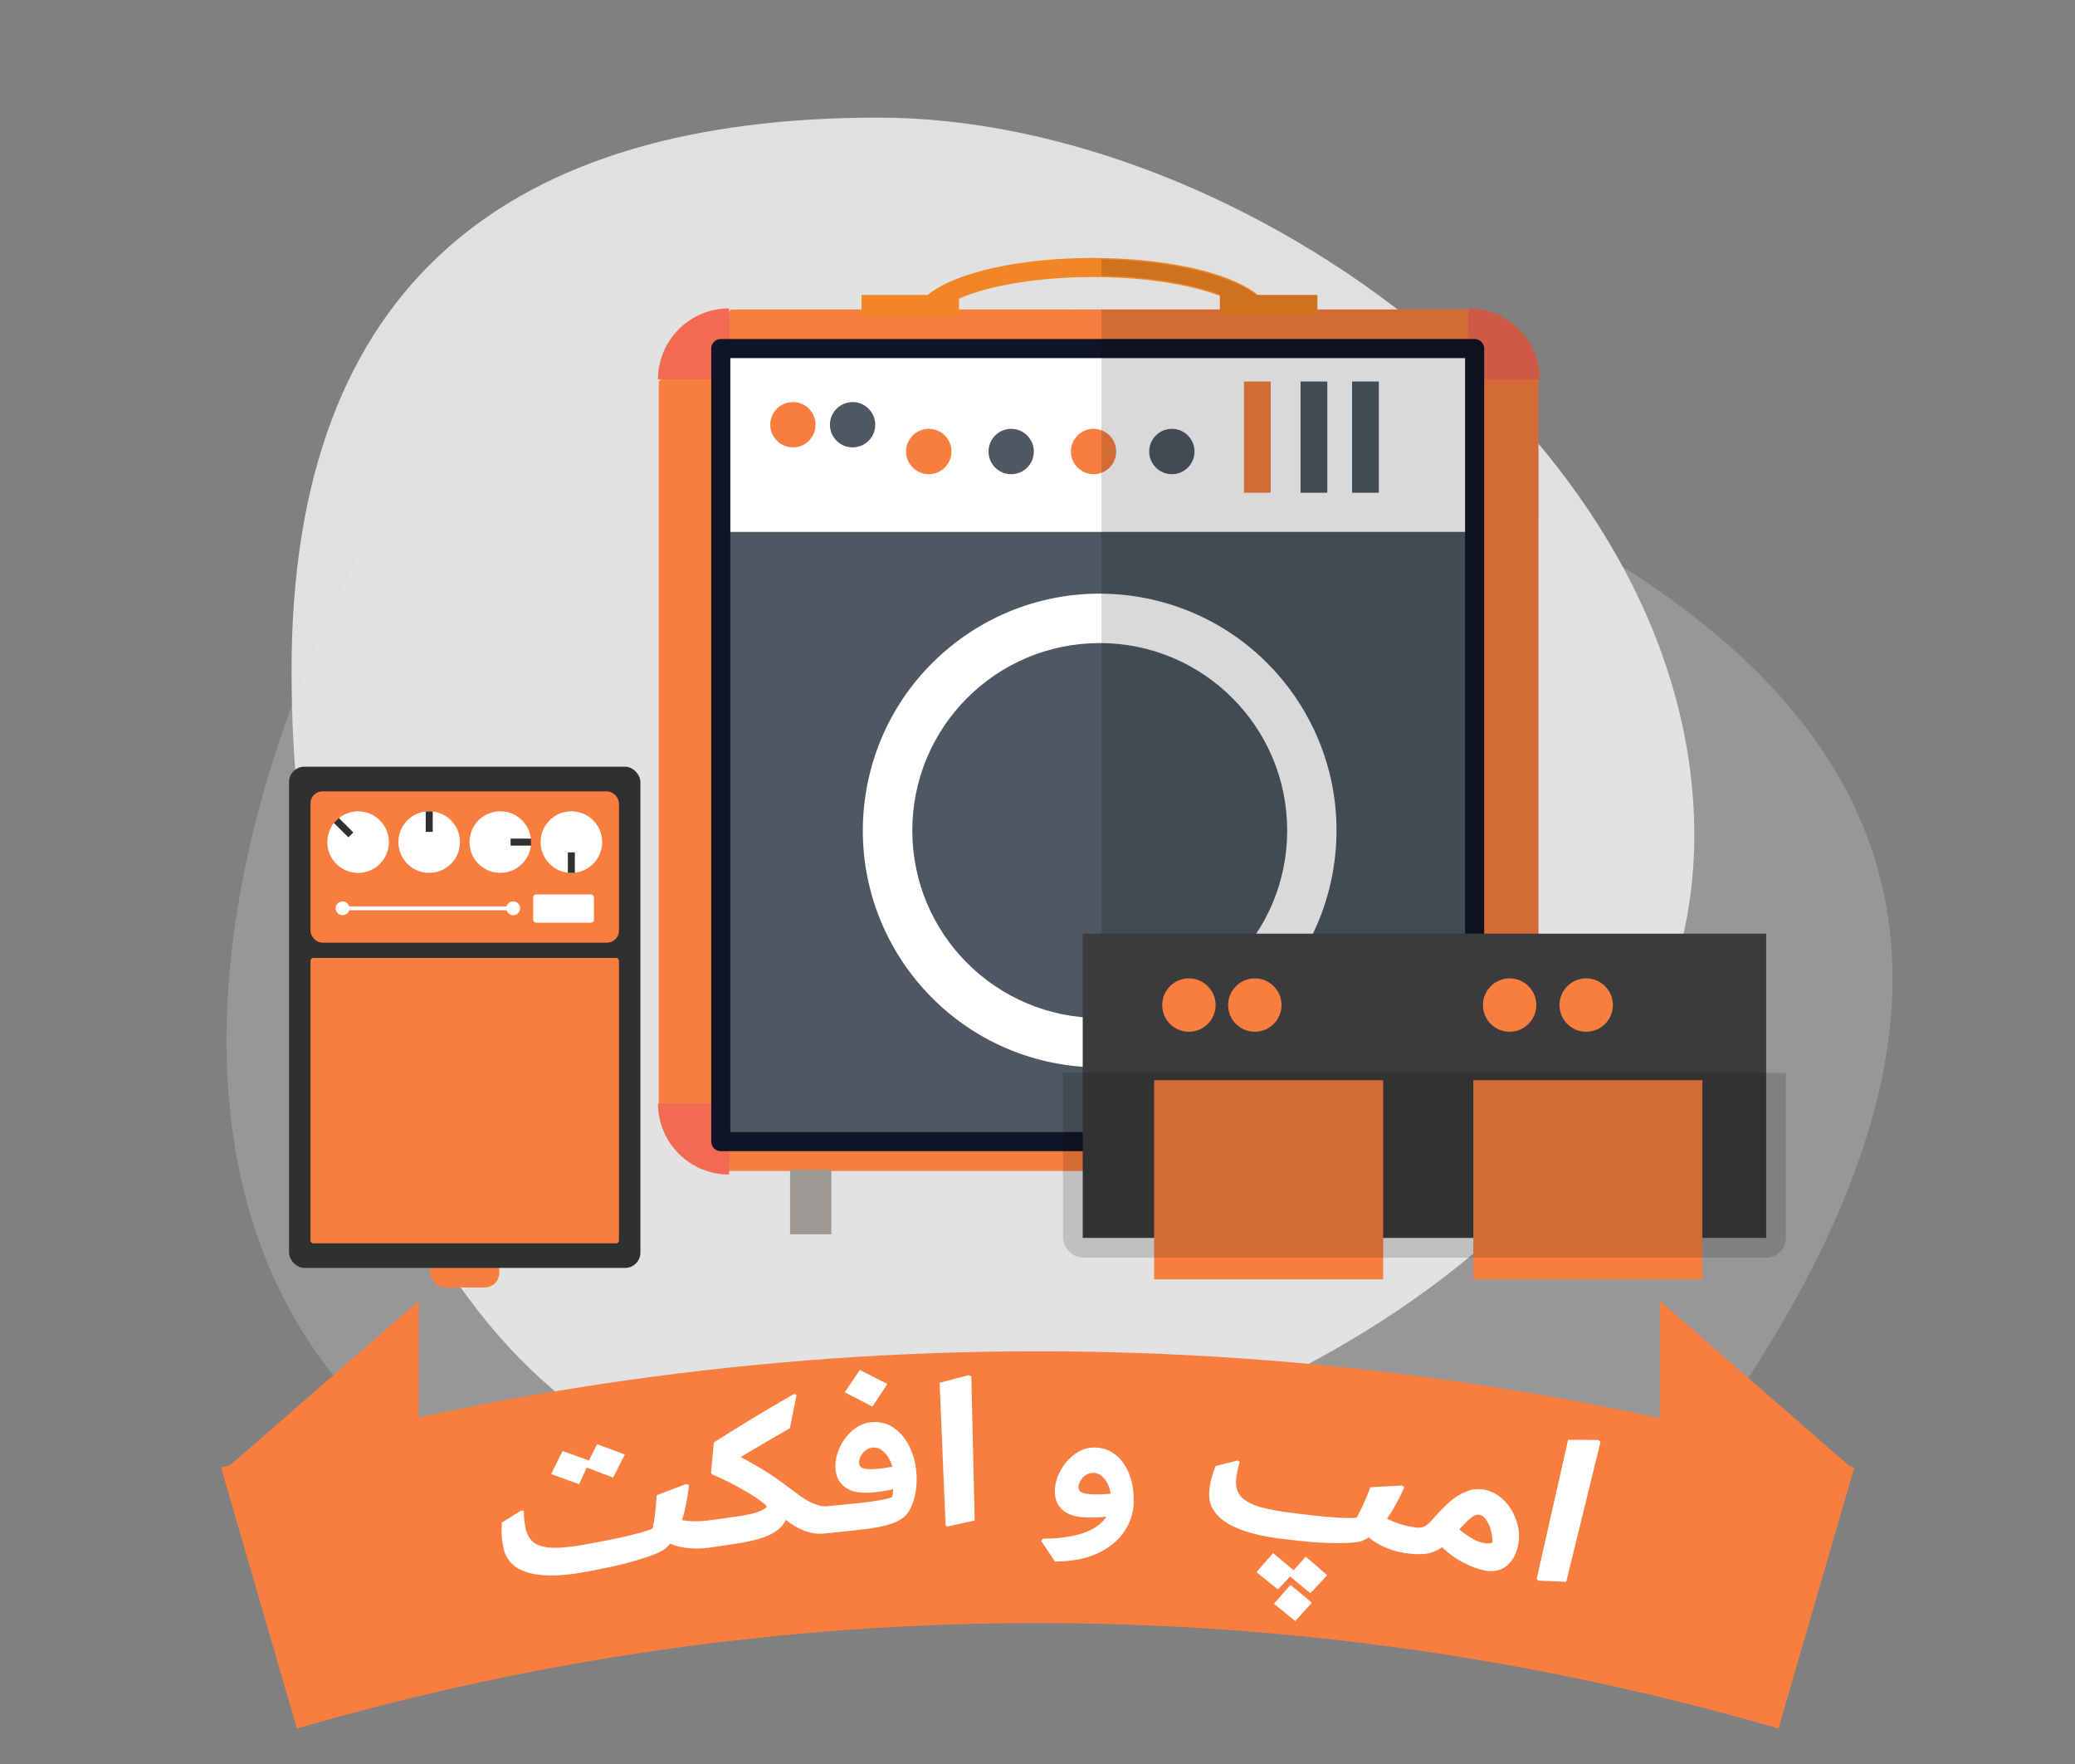 <svg xmlns="http://www.w3.org/2000/svg" xmlns:xlink="http://www.w3.org/1999/xlink" viewBox="0 0 300 255"><rect x="0" y="0" width="300" height="255" fill="#808080" stroke="none"/><defs><style>      .cls-1, .cls-2 {        mix-blend-mode: multiply;      }      .cls-1, .cls-3 {        fill: #4e5762;      }      .cls-4 {        fill: #fff;      }      .cls-5 {        stroke: #f28626;        stroke-miterlimit: 10;      }      .cls-5, .cls-6 {        stroke-width: 2.76px;      }      .cls-5, .cls-6, .cls-7 {        fill: none;      }      .cls-8 {        isolation: isolate;      }      .cls-9 {        fill: #3b3a3c;      }      .cls-10 {        fill: #f26a51;      }      .cls-11 {        fill: #303030;      }      .cls-12 {        fill: #eaeaea;      }      .cls-12, .cls-13 {        opacity: .9;      }      .cls-2 {        opacity: .15;      }      .cls-14 {        clip-path: url(#clippath-1);      }      .cls-15 {        fill: #f28626;      }      .cls-13 {        fill: #999;      }      .cls-6 {        stroke: #0f1426;        stroke-linecap: round;        stroke-linejoin: round;      }      .cls-16 {        fill: #9d9996;      }      .cls-17 {        clip-path: url(#clippath);      }      .cls-18 {        fill: #f87e40;      }    </style><clipPath id="clippath"><path class="cls-7" d="m222.43,54.85h.2c0-5.67-4.6-10.27-10.27-10.27v.16h-21.89v-2.1h-8.89c-4.37-3.38-14.19-5.16-23.57-5.16s-19.2,1.79-23.57,5.16h-9.88v2.1h-18.86l-.29.29v-.45c-5.69,0-10.29,4.6-10.29,10.27h.43l-.31.3v104.36h-.12c0,5.67,4.6,10.27,10.27,10.27l.02-.53h8.82v9.16h5.96v-9.16h76.23v9.16h5.96v-9.16h9.96l.02.53c5.67,0,10.27-4.6,10.27-10.27h-.2V54.85Zm-45.9-12.21h-.16v2.1h-37.72v-1.76c3.99-1.72,10.67-3.12,19.36-3.12,8.1,0,14.46,1.22,18.52,2.78Z"></path></clipPath><clipPath id="clippath-1"><rect class="cls-7" x="153.69" y="132.12" width="104.51" height="49.68" rx="2.85" ry="2.85"></rect></clipPath></defs><g class="cls-8"><g id="Layer_1" data-name="Layer 1"><g><path class="cls-13" d="m227.1,77.47C173.71,47.62,95.79,10.85,61.89,62.99c-33.9,52.14-46.16,123.43,7.23,153.27,11.78,6.59,25.65,11.99,40.47,15.85.17-.04.33-.09.51-.12,3.33-2.39,7.78-2.89,11.84-3.22,5.28-.42,10.52-1.01,15.8-1.5,13.18-1.24,26.57-2.71,39.82-2.65,9.9.04,19.82-.44,29.72-.29,5.14.08,10.41.34,15.47,1.33,12.15-6.22,22.44-14.82,29.8-26.13,33.9-52.14,27.94-92.23-25.45-122.07Z"></path><path class="cls-12" d="m42.15,96.96c0,56.51,24.75,118.63,77.58,118.63s125.23-38.29,125.23-94.8S179.83,17,127,17,42.15,40.45,42.15,96.96Z"></path><g><g><g><path class="cls-5" d="m133.29,46.61c0-4.39,11.06-7.94,24.71-7.94s24.71,3.56,24.71,7.94"></path><polygon class="cls-18" points="95.25 160.16 95.25 55.16 105.7 44.74 212.35 44.74 222.43 54.35 222.43 159.96 212.35 169.27 104.91 169.27 95.25 160.16"></polygon><path class="cls-10" d="m105.4,44.58c-5.67,0-10.27,4.6-10.27,10.27h10.57l-.3-10.27Z"></path><path class="cls-10" d="m212.35,44.58c5.67,0,10.27,4.6,10.27,10.27h-10.57l.3-10.27Z"></path><path class="cls-10" d="m212.35,169.79c5.67,0,10.27-4.6,10.27-10.27h-10.57l.3,10.27Z"></path><path class="cls-10" d="m105.4,169.79c-5.67,0-10.27-4.6-10.27-10.27h10.57l-.3,10.27Z"></path><rect class="cls-16" x="114.23" y="169.1" width="5.96" height="9.33"></rect><rect class="cls-16" x="196.42" y="169.1" width="5.96" height="9.33"></rect><rect class="cls-15" x="124.56" y="42.64" width="14.09" height="2.98"></rect><rect class="cls-15" x="176.37" y="42.64" width="14.09" height="2.98"></rect><rect class="cls-3" x="104.21" y="50.39" width="108.99" height="114.64"></rect><path class="cls-1" d="m212.45,77.96v-1.26h-107.79v1.26h4.62v1.86h-4.62v1.26h4.62v1.86h-4.62v1.26h4.62v1.86h-4.62v1.26h4.62v1.86h-4.62v1.26h4.62v1.86h-4.62v1.26h4.62v1.86h-4.62v1.26h4.62v1.86h-4.62v1.26h4.62v1.86h-4.62v1.26h4.62v1.86h-4.62v1.26h4.62v1.86h-4.62v1.26h4.62v1.86h-4.62v1.26h4.62v1.86h-4.62v1.26h4.62v1.86h-4.62v1.26h4.62v1.86h-4.62v1.26h4.62v1.86h-4.62v1.26h4.62v1.86h-4.62v1.26h4.62v1.86h-4.62v1.26h4.62v1.86h-4.62v1.26h4.62v1.86h-4.62v1.26h4.62v1.86h-4.62v1.26h4.62v1.86h-4.62v1.26h4.62v1.86h-4.62v1.26h4.62v1.86h-4.62v1.26h4.62v1.86h-4.62v1.26h4.62v1.86h-4.62v1.26h4.62v1.86h-4.62v1.26h4.62v1.86h-4.62v1.26h4.62v1.86h-4.62v1.26h107.79v-1.26h-4.91v-1.86h4.91v-1.26h-4.91v-1.86h4.91v-1.26h-4.91v-1.86h4.91v-1.26h-4.91v-1.86h4.91v-1.26h-4.91v-1.86h4.91v-1.26h-4.91v-1.86h4.91v-1.26h-4.91v-1.86h4.91v-1.26h-4.91v-1.86h4.91v-1.26h-4.91v-1.86h4.91v-1.26h-4.91v-1.86h4.91v-1.26h-4.91v-1.86h4.91v-1.26h-4.91v-1.86h4.91v-1.26h-4.91v-1.86h4.91v-1.26h-4.91v-1.86h4.91v-1.26h-4.91v-1.86h4.91v-1.26h-4.91v-1.86h4.91v-1.26h-4.91v-1.86h4.91v-1.26h-4.91v-1.86h4.91v-1.26h-4.91v-1.86h4.91v-1.26h-4.91v-1.86h4.91v-1.26h-4.91v-1.86h4.91v-1.26h-4.91v-1.86h4.91v-1.26h-4.91v-1.86h4.91v-1.26h-4.91v-1.86h4.91v-1.26h-4.91v-1.86h4.91v-1.26h-4.91v-1.86h4.91v-1.26h-4.91v-1.86h4.91v-1.26h-4.91v-1.86h4.91Zm-54.64,40.51v1.86h-2.28v-1.86h2.28Zm-2.28-1.26v-1.86h2.28v1.86h-2.28Zm2.28,4.37v1.86h-2.28v-1.86h2.28Zm0,3.12v1.86h-2.28v-1.86h2.28Zm1.19,0h2.28v1.86h-2.28v-1.86Zm0-1.26v-1.86h2.28v1.86h-2.28Zm0-3.12v-1.86h2.28v1.86h-2.28Zm0-3.12v-1.86h2.28v1.86h-2.28Zm0-3.12v-1.86h2.28v1.86h-2.28Zm-1.19,0h-2.28v-1.86h2.28v1.86Zm-3.47,0h-2.28v-1.86h2.28v1.86Zm0,1.26v1.86h-2.28v-1.86h2.28Zm0,3.12v1.86h-2.28v-1.86h2.28Zm0,3.12v1.86h-2.28v-1.86h2.28Zm0,3.12v1.86h-2.28v-1.86h2.28Zm0,3.12v1.86h-2.28v-1.86h2.28Zm1.19,0h2.28v1.86h-2.28v-1.86Zm3.47,0h2.28v1.86h-2.28v-1.86Zm3.47,0h2.28v1.86h-2.28v-1.86Zm0-1.26v-1.86h2.28v1.86h-2.28Zm0-3.12v-1.86h2.28v1.86h-2.28Zm0-3.12v-1.86h2.28v1.86h-2.28Zm0-3.12v-1.86h2.28v1.86h-2.28Zm0-3.12v-1.86h2.28v1.86h-2.28Zm0-3.12v-1.86h2.28v1.86h-2.28Zm-1.19,0h-2.28v-1.86h2.28v1.86Zm-3.47,0h-2.28v-1.86h2.28v1.86Zm-3.47,0h-2.28v-1.86h2.28v1.86Zm-3.47,0h-2.28v-1.86h2.28v1.86Zm0,1.26v1.86h-2.28v-1.86h2.28Zm0,3.12v1.86h-2.28v-1.86h2.28Zm0,3.12v1.86h-2.28v-1.86h2.28Zm0,3.12v1.86h-2.28v-1.86h2.28Zm0,3.12v1.86h-2.28v-1.86h2.28Zm0,3.12v1.86h-2.28v-1.86h2.28Zm0,3.12v1.86h-2.28v-1.86h2.28Zm1.19,0h2.28v1.86h-2.28v-1.86Zm3.47,0h2.28v1.86h-2.28v-1.86Zm3.47,0h2.28v1.86h-2.28v-1.86Zm3.47,0h2.28v1.86h-2.28v-1.86Zm3.47,0h2.28v1.86h-2.28v-1.86Zm0-1.26v-1.86h2.28v1.86h-2.28Zm0-3.12v-1.86h2.28v1.86h-2.28Zm0-3.12v-1.86h2.28v1.86h-2.28Zm0-3.12v-1.86h2.28v1.86h-2.28Zm0-3.12v-1.86h2.28v1.86h-2.28Zm0-3.12v-1.86h2.28v1.86h-2.28Zm0-3.12v-1.86h2.28v1.86h-2.28Zm0-3.12v-1.86h2.28v1.86h-2.28Zm-1.19,0h-2.28v-1.86h2.28v1.86Zm-3.47,0h-2.28v-1.86h2.28v1.86Zm-3.47,0h-2.28v-1.86h2.28v1.86Zm-3.47,0h-2.28v-1.86h2.28v1.86Zm-3.47,0h-2.28v-1.86h2.28v1.86Zm-3.47,0h-2.27v-1.86h2.27v1.86Zm0,1.26v1.86h-2.27v-1.86h2.27Zm0,3.12v1.86h-2.27v-1.86h2.27Zm0,3.12v1.86h-2.27v-1.86h2.27Zm0,3.12v1.86h-2.27v-1.86h2.27Zm0,3.12v1.86h-2.27v-1.86h2.27Zm0,3.12v1.86h-2.27v-1.86h2.27Zm0,3.12v1.86h-2.27v-1.86h2.27Zm0,3.12v1.86h-2.27v-1.86h2.27Zm0,3.12v1.86h-2.27v-1.86h2.27Zm1.19,0h2.28v1.86h-2.28v-1.86Zm3.47,0h2.28v1.86h-2.28v-1.86Zm3.47,0h2.28v1.86h-2.28v-1.86Zm3.47,0h2.28v1.86h-2.28v-1.86Zm3.47,0h2.28v1.86h-2.28v-1.86Zm3.47,0h2.28v1.86h-2.28v-1.86Zm3.47,0h2.28v1.86h-2.28v-1.86Zm0-1.26v-1.86h2.28v1.86h-2.28Zm0-3.12v-1.86h2.28v1.86h-2.28Zm0-3.12v-1.86h2.28v1.86h-2.28Zm0-3.12v-1.86h2.28v1.86h-2.28Zm0-3.12v-1.86h2.28v1.86h-2.28Zm0-3.12v-1.86h2.28v1.86h-2.28Zm0-3.12v-1.86h2.28v1.86h-2.28Zm0-3.12v-1.86h2.28v1.86h-2.28Zm0-3.12v-1.86h2.28v1.86h-2.28Zm0-3.12v-1.86h2.28v1.86h-2.28Zm-1.19,0h-2.28v-1.86h2.28v1.86Zm-3.47,0h-2.28v-1.86h2.28v1.86Zm-3.47,0h-2.28v-1.86h2.28v1.86Zm-3.47,0h-2.28v-1.86h2.28v1.86Zm-3.47,0h-2.28v-1.86h2.28v1.86Zm-3.47,0h-2.28v-1.86h2.28v1.86Zm-3.47,0h-2.27v-1.86h2.27v1.86Zm-3.47,0h-2.28v-1.86h2.28v1.86Zm0,1.26v1.86h-2.28v-1.86h2.28Zm0,3.12v1.86h-2.28v-1.86h2.28Zm0,3.12v1.86h-2.28v-1.86h2.28Zm0,3.12v1.86h-2.28v-1.86h2.28Zm0,3.12v1.86h-2.28v-1.86h2.28Zm0,3.12v1.86h-2.28v-1.86h2.28Zm0,3.12v1.86h-2.28v-1.86h2.28Zm0,3.12v1.86h-2.28v-1.86h2.28Zm0,3.12v1.86h-2.28v-1.86h2.28Zm0,3.12v1.86h-2.28v-1.86h2.28Zm0,3.12v1.86h-2.28v-1.86h2.28Zm1.19,0h2.27v1.86h-2.27v-1.86Zm3.46,0h2.28v1.86h-2.28v-1.86Zm3.47,0h2.28v1.86h-2.28v-1.86Zm3.47,0h2.28v1.86h-2.28v-1.86Zm3.47,0h2.28v1.86h-2.28v-1.86Zm3.47,0h2.28v1.86h-2.28v-1.86Zm3.47,0h2.28v1.86h-2.28v-1.86Zm3.47,0h2.28v1.86h-2.28v-1.86Zm3.47,0h2.28v1.86h-2.28v-1.86Zm0-1.26v-1.86h2.28v1.86h-2.28Zm0-3.12v-1.86h2.28v1.86h-2.28Zm0-3.12v-1.86h2.28v1.86h-2.28Zm0-3.12v-1.86h2.28v1.86h-2.28Zm0-3.12v-1.86h2.28v1.86h-2.28Zm0-3.12v-1.86h2.28v1.86h-2.28Zm0-3.12v-1.86h2.28v1.86h-2.28Zm0-3.12v-1.86h2.28v1.86h-2.28Zm0-3.12v-1.86h2.28v1.86h-2.28Zm0-3.12v-1.86h2.28v1.86h-2.28Zm0-3.12v-1.86h2.28v1.86h-2.28Zm0-3.12v-1.86h2.28v1.86h-2.28Zm-1.19,0h-2.28v-1.86h2.28v1.86Zm-3.47,0h-2.28v-1.86h2.28v1.86Zm-3.47,0h-2.28v-1.86h2.28v1.86Zm-3.47,0h-2.28v-1.86h2.28v1.86Zm-3.47,0h-2.28v-1.86h2.28v1.86Zm-3.47,0h-2.28v-1.86h2.28v1.86Zm-3.47,0h-2.28v-1.86h2.28v1.86Zm-3.47,0h-2.27v-1.86h2.27v1.86Zm-3.47,0h-2.28v-1.86h2.28v1.86Zm-3.47,0h-2.28v-1.86h2.28v1.86Zm0,1.26v1.86h-2.28v-1.86h2.28Zm0,3.12v1.86h-2.28v-1.86h2.28Zm0,3.12v1.86h-2.28v-1.86h2.28Zm0,3.12v1.86h-2.28v-1.86h2.28Zm0,3.12v1.86h-2.28v-1.86h2.28Zm0,3.12v1.86h-2.28v-1.86h2.28Zm0,3.12v1.86h-2.28v-1.86h2.28Zm0,3.12v1.86h-2.28v-1.86h2.28Zm0,3.12v1.86h-2.28v-1.86h2.28Zm0,3.12v1.86h-2.28v-1.86h2.28Zm0,3.12v1.86h-2.28v-1.86h2.28Zm0,3.12v1.86h-2.28v-1.86h2.28Zm0,3.12v1.86h-2.28v-1.86h2.28Zm1.19,0h2.28v1.86h-2.28v-1.86Zm3.47,0h2.27v1.86h-2.27v-1.86Zm3.46,0h2.28v1.86h-2.28v-1.86Zm3.47,0h2.28v1.86h-2.28v-1.86Zm3.47,0h2.28v1.86h-2.28v-1.86Zm3.47,0h2.28v1.86h-2.28v-1.86Zm3.47,0h2.28v1.86h-2.28v-1.86Zm3.47,0h2.28v1.86h-2.28v-1.86Zm3.47,0h2.28v1.86h-2.28v-1.86Zm3.47,0h2.28v1.86h-2.28v-1.86Zm3.47,0h2.28v1.86h-2.28v-1.86Zm0-1.26v-1.86h2.28v1.86h-2.28Zm0-3.12v-1.86h2.28v1.86h-2.28Zm0-3.12v-1.86h2.28v1.86h-2.28Zm0-3.12v-1.86h2.28v1.86h-2.28Zm0-3.12v-1.86h2.28v1.86h-2.28Zm0-3.12v-1.86h2.28v1.86h-2.28Zm0-3.12v-1.86h2.28v1.86h-2.28Zm0-3.12v-1.86h2.28v1.86h-2.28Zm0-3.12v-1.86h2.28v1.86h-2.28Zm0-3.12v-1.86h2.28v1.86h-2.28Zm0-3.12v-1.86h2.28v1.86h-2.28Zm0-3.12v-1.86h2.28v1.86h-2.28Zm0-3.12v-1.86h2.28v1.86h-2.28Zm0-3.12v-1.86h2.28v1.86h-2.28Zm-1.19,0h-2.28v-1.86h2.28v1.86Zm-3.47,0h-2.28v-1.86h2.28v1.86Zm-3.47,0h-2.28v-1.86h2.28v1.86Zm-3.47,0h-2.28v-1.86h2.28v1.86Zm-3.47,0h-2.28v-1.86h2.28v1.86Zm-3.47,0h-2.28v-1.86h2.28v1.86Zm-3.47,0h-2.28v-1.86h2.28v1.86Zm-3.47,0h-2.28v-1.86h2.28v1.86Zm-3.47,0h-2.27v-1.86h2.27v1.86Zm-3.47,0h-2.28v-1.86h2.28v1.86Zm-3.47,0h-2.28v-1.86h2.28v1.86Zm-3.47,0h-2.28v-1.86h2.28v1.86Zm0,1.26v1.86h-2.28v-1.86h2.28Zm0,3.12v1.86h-2.28v-1.86h2.28Zm0,3.12v1.86h-2.28v-1.86h2.28Zm0,3.12v1.86h-2.28v-1.86h2.28Zm0,3.12v1.86h-2.28v-1.86h2.28Zm0,3.12v1.86h-2.28v-1.86h2.28Zm0,3.12v1.86h-2.28v-1.86h2.28Zm0,3.12v1.86h-2.28v-1.86h2.28Zm0,3.12v1.86h-2.28v-1.86h2.28Zm0,3.12v1.86h-2.28v-1.86h2.28Zm0,3.12v1.86h-2.28v-1.86h2.28Zm0,3.12v1.86h-2.28v-1.86h2.28Zm0,3.12v1.86h-2.28v-1.86h2.28Zm0,3.12v1.86h-2.28v-1.86h2.28Zm0,3.12v1.86h-2.28v-1.86h2.28Zm1.19,0h2.28v1.86h-2.28v-1.86Zm3.47,0h2.28v1.86h-2.28v-1.86Zm3.47,0h2.27v1.86h-2.27v-1.86Zm3.46,0h2.28v1.86h-2.28v-1.86Zm3.47,0h2.28v1.86h-2.28v-1.86Zm3.47,0h2.28v1.86h-2.28v-1.86Zm3.47,0h2.28v1.86h-2.28v-1.86Zm3.47,0h2.28v1.86h-2.28v-1.86Zm3.47,0h2.28v1.86h-2.28v-1.86Zm3.47,0h2.28v1.86h-2.28v-1.86Zm3.47,0h2.28v1.86h-2.28v-1.86Zm3.47,0h2.28v1.86h-2.28v-1.86Zm3.47,0h2.28v1.86h-2.28v-1.86Zm0-1.26v-1.86h2.28v1.86h-2.28Zm0-3.12v-1.86h2.28v1.86h-2.28Zm0-3.12v-1.86h2.28v1.86h-2.28Zm0-3.12v-1.86h2.28v1.86h-2.28Zm0-3.12v-1.86h2.28v1.86h-2.28Zm0-3.12v-1.86h2.28v1.86h-2.28Zm0-3.12v-1.86h2.28v1.86h-2.28Zm0-3.12v-1.86h2.28v1.86h-2.28Zm0-3.12v-1.86h2.28v1.86h-2.28Zm0-3.12v-1.86h2.28v1.86h-2.28Zm0-3.12v-1.86h2.28v1.86h-2.28Zm0-3.12v-1.86h2.28v1.86h-2.28Zm0-3.12v-1.86h2.28v1.86h-2.28Zm0-3.12v-1.86h2.28v1.86h-2.28Zm0-3.12v-1.86h2.28v1.86h-2.28Zm0-3.12v-1.86h2.28v1.86h-2.28Zm-1.19,0h-2.28v-1.86h2.28v1.86Zm-3.47,0h-2.28v-1.86h2.28v1.86Zm-3.47,0h-2.28v-1.86h2.28v1.86Zm-3.47,0h-2.28v-1.86h2.28v1.86Zm-3.47,0h-2.28v-1.86h2.28v1.86Zm-3.47,0h-2.28v-1.86h2.28v1.86Zm-3.47,0h-2.28v-1.86h2.28v1.86Zm-3.47,0h-2.28v-1.86h2.28v1.86Zm-3.47,0h-2.28v-1.86h2.28v1.86Zm-3.47,0h-2.27v-1.86h2.27v1.86Zm-3.47,0h-2.28v-1.86h2.28v1.86Zm-3.47,0h-2.28v-1.86h2.28v1.86Zm-3.47,0h-2.28v-1.86h2.28v1.86Zm-3.47,0h-2.28v-1.86h2.28v1.86Zm0,1.26v1.86h-2.28v-1.86h2.28Zm0,3.12v1.86h-2.28v-1.86h2.28Zm0,3.12v1.86h-2.28v-1.86h2.28Zm0,3.12v1.86h-2.28v-1.86h2.28Zm0,3.12v1.86h-2.28v-1.86h2.28Zm0,3.12v1.86h-2.28v-1.86h2.28Zm0,3.12v1.86h-2.28v-1.86h2.28Zm0,3.12v1.86h-2.28v-1.86h2.28Zm0,3.12v1.86h-2.28v-1.86h2.28Zm0,3.12v1.86h-2.28v-1.86h2.28Zm0,3.12v1.86h-2.28v-1.86h2.28Zm0,3.12v1.86h-2.28v-1.86h2.28Zm0,3.12v1.86h-2.28v-1.86h2.28Zm0,3.12v1.86h-2.28v-1.86h2.28Zm0,3.12v1.86h-2.28v-1.86h2.28Zm0,3.12v1.86h-2.28v-1.86h2.28Zm0,3.12v1.86h-2.28v-1.86h2.28Zm1.19,0h2.28v1.86h-2.28v-1.86Zm3.47,0h2.28v1.86h-2.28v-1.86Zm3.47,0h2.28v1.86h-2.28v-1.86Zm3.47,0h2.27v1.86h-2.27v-1.86Zm3.46,0h2.28v1.86h-2.28v-1.86Zm3.47,0h2.28v1.86h-2.28v-1.86Zm3.47,0h2.28v1.86h-2.28v-1.86Zm3.47,0h2.28v1.86h-2.28v-1.86Zm3.47,0h2.28v1.86h-2.28v-1.86Zm3.47,0h2.28v1.86h-2.28v-1.86Zm3.47,0h2.28v1.86h-2.28v-1.86Zm3.47,0h2.28v1.86h-2.28v-1.86Zm3.47,0h2.28v1.86h-2.28v-1.86Zm3.47,0h2.28v1.86h-2.28v-1.86Zm3.47,0h2.27v1.86h-2.27v-1.86Zm0-1.26v-1.86h2.27v1.86h-2.27Zm0-3.12v-1.86h2.27v1.86h-2.27Zm0-3.12v-1.86h2.27v1.86h-2.27Zm0-3.12v-1.86h2.27v1.86h-2.27Zm0-3.12v-1.86h2.27v1.86h-2.27Zm0-3.12v-1.86h2.27v1.86h-2.27Zm0-3.12v-1.86h2.27v1.86h-2.27Zm0-3.12v-1.86h2.27v1.86h-2.27Zm0-3.12v-1.86h2.27v1.86h-2.27Zm0-3.12v-1.86h2.27v1.86h-2.27Zm0-3.12v-1.86h2.27v1.86h-2.27Zm0-3.12v-1.86h2.27v1.86h-2.27Zm0-3.12v-1.86h2.27v1.86h-2.27Zm0-3.12v-1.86h2.27v1.86h-2.27Zm0-3.12v-1.86h2.27v1.86h-2.27Zm0-3.12v-1.86h2.27v1.86h-2.27Zm0-3.12v-1.86h2.27v1.86h-2.27Zm0-3.12v-1.86h2.27v1.86h-2.27Zm-1.19,0h-2.28v-1.86h2.28v1.86Zm-3.47,0h-2.28v-1.86h2.28v1.86Zm-3.47,0h-2.28v-1.86h2.28v1.86Zm-3.47,0h-2.28v-1.86h2.28v1.86Zm-3.47,0h-2.28v-1.86h2.28v1.86Zm-3.47,0h-2.28v-1.86h2.28v1.86Zm-3.47,0h-2.28v-1.86h2.28v1.86Zm-3.47,0h-2.28v-1.86h2.28v1.86Zm-3.47,0h-2.28v-1.86h2.28v1.86Zm-3.47,0h-2.28v-1.86h2.28v1.86Zm-3.47,0h-2.27v-1.86h2.27v1.86Zm-3.47,0h-2.28v-1.86h2.28v1.86Zm-3.47,0h-2.28v-1.86h2.28v1.86Zm-3.47,0h-2.28v-1.86h2.28v1.86Zm-3.47,0h-2.28v-1.86h2.28v1.86Zm-3.46,0h-2.28v-1.86h2.28v1.86Zm0,1.26v1.86h-2.28v-1.86h2.28Zm0,3.12v1.86h-2.28v-1.86h2.28Zm0,3.12v1.86h-2.28v-1.86h2.28Zm0,3.12v1.86h-2.28v-1.86h2.28Zm0,3.12v1.86h-2.28v-1.86h2.28Zm0,3.12v1.86h-2.28v-1.86h2.28Zm0,3.12v1.86h-2.28v-1.86h2.28Zm0,3.12v1.86h-2.28v-1.86h2.28Zm0,3.12v1.86h-2.28v-1.86h2.28Zm0,3.12v1.86h-2.28v-1.86h2.28Zm0,3.12v1.86h-2.28v-1.86h2.28Zm0,3.12v1.86h-2.28v-1.86h2.28Zm0,3.12v1.86h-2.28v-1.86h2.28Zm0,3.12v1.86h-2.28v-1.86h2.28Zm0,3.12v1.86h-2.28v-1.86h2.28Zm0,3.12v1.86h-2.28v-1.86h2.28Zm0,3.12v1.86h-2.28v-1.86h2.28Zm0,3.12v1.86h-2.28v-1.86h2.28Zm0,3.12v1.86h-2.28v-1.86h2.28Zm1.19,0h2.28v1.86h-2.28v-1.86Zm3.47,0h2.28v1.86h-2.28v-1.86Zm3.47,0h2.28v1.86h-2.28v-1.86Zm3.47,0h2.28v1.86h-2.28v-1.86Zm3.47,0h2.27v1.86h-2.27v-1.86Zm3.46,0h2.28v1.86h-2.28v-1.86Zm3.47,0h2.28v1.86h-2.28v-1.86Zm3.47,0h2.28v1.86h-2.28v-1.86Zm3.47,0h2.28v1.86h-2.28v-1.86Zm3.47,0h2.28v1.86h-2.28v-1.86Zm3.47,0h2.28v1.86h-2.28v-1.86Zm3.47,0h2.28v1.86h-2.28v-1.86Zm3.47,0h2.28v1.86h-2.28v-1.86Zm3.47,0h2.28v1.86h-2.28v-1.86Zm3.47,0h2.28v1.86h-2.28v-1.86Zm3.47,0h2.27v1.86h-2.27v-1.86Zm3.47,0h2.28v1.86h-2.28v-1.86Zm0-1.26v-1.86h2.28v1.86h-2.28Zm0-3.12v-1.86h2.28v1.86h-2.28Zm0-3.12v-1.86h2.28v1.86h-2.28Zm0-3.12v-1.86h2.28v1.86h-2.28Zm0-3.12v-1.86h2.28v1.86h-2.28Zm0-3.12v-1.86h2.28v1.86h-2.28Zm0-3.12v-1.86h2.28v1.86h-2.28Zm0-3.12v-1.86h2.28v1.86h-2.28Zm0-3.12v-1.86h2.28v1.86h-2.28Zm0-3.12v-1.86h2.28v1.86h-2.28Zm0-3.12v-1.86h2.28v1.86h-2.28Zm0-3.12v-1.86h2.28v1.86h-2.28Zm0-3.12v-1.86h2.28v1.86h-2.28Zm0-3.12v-1.86h2.28v1.86h-2.28Zm0-3.12v-1.86h2.28v1.86h-2.28Zm0-3.12v-1.86h2.28v1.86h-2.28Zm0-3.12v-1.86h2.28v1.86h-2.28Zm0-3.12v-1.86h2.28v1.86h-2.28Zm0-3.12v-1.86h2.28v1.86h-2.28Zm0-3.11v-1.86h2.28v1.86h-2.28Zm-1.19,0h-2.27v-1.86h2.27v1.86Zm-3.46,0h-2.28v-1.86h2.28v1.86Zm-3.47,0h-2.28v-1.86h2.28v1.86Zm-3.47,0h-2.28v-1.86h2.28v1.86Zm-3.47,0h-2.28v-1.86h2.28v1.86Zm-3.47,0h-2.28v-1.86h2.28v1.86Zm-3.47,0h-2.28v-1.86h2.28v1.86Zm-3.47,0h-2.28v-1.86h2.28v1.86Zm-3.47,0h-2.28v-1.86h2.28v1.86Zm-3.47,0h-2.28v-1.86h2.28v1.86Zm-3.47,0h-2.28v-1.86h2.28v1.86Zm-3.47,0h-2.27v-1.86h2.27v1.86Zm-3.47,0h-2.28v-1.86h2.28v1.86Zm-3.47,0h-2.28v-1.86h2.28v1.86Zm-3.47,0h-2.28v-1.86h2.28v1.86Zm-3.47,0h-2.28v-1.86h2.28v1.86Zm-3.46,0h-2.28v-1.86h2.28v1.86Zm-3.47,0h-2.28v-1.86h2.28v1.86Zm0,1.26v1.86h-2.28v-1.86h2.28Zm0,3.12v1.86h-2.28v-1.86h2.28Zm0,3.12v1.86h-2.28v-1.86h2.28Zm0,3.12v1.86h-2.28v-1.86h2.28Zm0,3.12v1.86h-2.28v-1.86h2.28Zm0,3.12v1.86h-2.28v-1.86h2.28Zm0,3.12v1.86h-2.28v-1.86h2.28Zm0,3.12v1.86h-2.28v-1.86h2.28Zm0,3.12v1.86h-2.28v-1.86h2.28Zm0,3.12v1.86h-2.28v-1.86h2.28Zm0,3.12v1.86h-2.28v-1.86h2.28Zm0,3.12v1.86h-2.28v-1.86h2.28Zm0,3.12v1.86h-2.28v-1.86h2.28Zm0,3.12v1.86h-2.28v-1.86h2.28Zm0,3.12v1.86h-2.28v-1.86h2.28Zm0,3.12v1.86h-2.28v-1.86h2.28Zm0,3.12v1.86h-2.28v-1.86h2.28Zm0,3.12v1.86h-2.28v-1.86h2.28Zm0,3.12v1.86h-2.28v-1.86h2.28Zm0,3.12v1.86h-2.28v-1.86h2.28Zm0,3.11v1.86h-2.28v-1.86h2.28Zm1.19,0h2.28v1.86h-2.28v-1.86Zm3.47,0h2.28v1.86h-2.28v-1.86Zm3.47,0h2.28v1.86h-2.28v-1.86Zm3.47,0h2.28v1.86h-2.28v-1.86Zm3.47,0h2.28v1.86h-2.28v-1.86Zm3.47,0h2.27v1.86h-2.27v-1.86Zm3.46,0h2.28v1.86h-2.28v-1.86Zm3.47,0h2.28v1.86h-2.28v-1.86Zm3.47,0h2.28v1.86h-2.28v-1.86Zm3.47,0h2.28v1.86h-2.28v-1.86Zm3.47,0h2.28v1.86h-2.28v-1.86Zm3.47,0h2.28v1.86h-2.28v-1.86Zm3.47,0h2.28v1.86h-2.28v-1.86Zm3.47,0h2.28v1.86h-2.28v-1.86Zm3.47,0h2.28v1.86h-2.28v-1.86Zm3.47,0h2.28v1.86h-2.28v-1.86Zm3.47,0h2.27v1.86h-2.27v-1.86Zm3.47,0h2.28v1.86h-2.28v-1.86Zm3.47,0h2.28v1.86h-2.28v-1.86Zm0-1.26v-1.86h2.28v1.86h-2.28Zm0-3.11v-1.86h2.28v1.86h-2.28Zm0-3.12v-1.86h2.28v1.86h-2.28Zm0-3.12v-1.86h2.28v1.86h-2.28Zm0-3.12v-1.86h2.28v1.86h-2.28Zm0-3.12v-1.86h2.28v1.86h-2.28Zm0-3.12v-1.86h2.28v1.86h-2.28Zm0-3.12v-1.86h2.28v1.86h-2.28Zm0-3.12v-1.86h2.28v1.86h-2.28Zm0-3.12v-1.86h2.28v1.86h-2.28Zm0-3.12v-1.86h2.28v1.86h-2.28Zm0-3.12v-1.86h2.28v1.86h-2.28Zm0-3.12v-1.86h2.28v1.86h-2.28Zm0-3.12v-1.86h2.28v1.86h-2.28Zm0-3.12v-1.86h2.28v1.86h-2.28Zm0-3.12v-1.86h2.28v1.86h-2.28Zm0-3.12v-1.86h2.28v1.86h-2.28Zm0-3.12v-1.86h2.28v1.86h-2.28Zm0-3.12v-1.86h2.28v1.86h-2.28Zm0-3.12v-1.86h2.28v1.86h-2.28Zm0-3.11v-1.86h2.28v1.86h-2.28Zm0-3.12v-1.86h2.28v1.86h-2.28Zm-1.19,0h-2.28v-1.86h2.28v1.86Zm-3.47,0h-2.27v-1.86h2.27v1.86Zm-3.46,0h-2.28v-1.86h2.28v1.86Zm-3.47,0h-2.28v-1.86h2.28v1.86Zm-3.47,0h-2.28v-1.86h2.28v1.86Zm-3.47,0h-2.28v-1.86h2.28v1.86Zm-3.47,0h-2.28v-1.86h2.28v1.86Zm-3.47,0h-2.28v-1.86h2.28v1.86Zm-3.47,0h-2.28v-1.86h2.28v1.86Zm-3.47,0h-2.28v-1.86h2.28v1.86Zm-3.47,0h-2.28v-1.86h2.28v1.86Zm-3.47,0h-2.28v-1.86h2.28v1.86Zm-3.47,0h-2.27v-1.86h2.27v1.86Zm-3.47,0h-2.28v-1.86h2.28v1.86Zm-3.47,0h-2.28v-1.86h2.28v1.86Zm-3.47,0h-2.28v-1.86h2.28v1.86Zm-3.47,0h-2.28v-1.86h2.28v1.86Zm-3.46,0h-2.28v-1.86h2.28v1.86Zm-3.47,0h-2.28v-1.86h2.28v1.86Zm-3.47,0h-2.27v-1.86h2.27v1.86Zm0,1.26v1.86h-2.27v-1.86h2.27Zm0,3.12v1.86h-2.27v-1.86h2.27Zm0,3.12v1.86h-2.27v-1.86h2.27Zm0,3.12v1.86h-2.27v-1.86h2.27Zm0,3.12v1.86h-2.27v-1.86h2.27Zm0,3.12v1.86h-2.27v-1.86h2.27Zm0,3.12v1.86h-2.27v-1.86h2.27Zm0,3.12v1.86h-2.27v-1.86h2.27Zm0,3.12v1.86h-2.27v-1.86h2.27Zm0,3.12v1.86h-2.27v-1.86h2.27Zm0,3.12v1.86h-2.27v-1.86h2.27Zm0,3.12v1.86h-2.27v-1.86h2.27Zm0,3.12v1.86h-2.27v-1.86h2.27Zm0,3.12v1.86h-2.27v-1.86h2.27Zm0,3.12v1.86h-2.27v-1.86h2.27Zm0,3.12v1.86h-2.27v-1.86h2.27Zm0,3.12v1.86h-2.27v-1.86h2.27Zm0,3.12v1.86h-2.27v-1.86h2.27Zm0,3.12v1.86h-2.27v-1.86h2.27Zm0,3.12v1.86h-2.27v-1.86h2.27Zm0,3.12v1.86h-2.27v-1.86h2.27Zm0,3.11v1.86h-2.27v-1.86h2.27Zm0,3.12v1.86h-2.27v-1.86h2.27Zm1.19,0h2.28v1.86h-2.28v-1.86Zm3.47,0h2.28v1.86h-2.28v-1.86Zm3.47,0h2.28v1.86h-2.28v-1.86Zm3.47,0h2.28v1.86h-2.28v-1.86Zm3.47,0h2.28v1.86h-2.28v-1.86Zm3.47,0h2.28v1.86h-2.28v-1.86Zm3.47,0h2.27v1.86h-2.27v-1.86Zm3.46,0h2.28v1.86h-2.28v-1.86Zm3.47,0h2.28v1.86h-2.28v-1.86Zm3.47,0h2.28v1.86h-2.28v-1.86Zm3.47,0h2.28v1.86h-2.28v-1.86Zm3.47,0h2.28v1.86h-2.28v-1.86Zm3.47,0h2.28v1.86h-2.28v-1.86Zm3.47,0h2.28v1.86h-2.28v-1.86Zm3.47,0h2.28v1.86h-2.28v-1.86Zm3.47,0h2.28v1.86h-2.28v-1.86Zm3.47,0h2.28v1.86h-2.28v-1.86Zm3.47,0h2.27v1.86h-2.27v-1.86Zm3.47,0h2.28v1.86h-2.28v-1.86Zm3.47,0h2.28v1.86h-2.28v-1.86Zm3.47,0h2.28v1.86h-2.28v-1.86Zm0-1.26v-1.86h2.28v1.86h-2.28Zm0-3.12v-1.86h2.28v1.86h-2.28Zm0-3.11v-1.86h2.28v1.86h-2.28Zm0-3.12v-1.86h2.28v1.86h-2.28Zm0-3.12v-1.86h2.28v1.86h-2.28Zm0-3.12v-1.86h2.28v1.86h-2.28Zm0-3.12v-1.86h2.28v1.86h-2.28Zm0-3.12v-1.86h2.28v1.86h-2.28Zm0-3.12v-1.86h2.28v1.86h-2.28Zm0-3.12v-1.86h2.28v1.86h-2.28Zm0-3.12v-1.86h2.28v1.86h-2.28Zm0-3.12v-1.86h2.28v1.86h-2.28Zm0-3.12v-1.86h2.28v1.86h-2.28Zm0-3.12v-1.86h2.28v1.86h-2.28Zm0-3.12v-1.86h2.28v1.86h-2.28Zm0-3.12v-1.86h2.28v1.86h-2.28Zm0-3.12v-1.86h2.28v1.86h-2.28Zm0-3.12v-1.86h2.28v1.86h-2.28Zm0-3.12v-1.86h2.28v1.86h-2.28Zm0-3.12v-1.86h2.28v1.86h-2.28Zm0-3.12v-1.86h2.28v1.86h-2.28Zm0-3.11v-1.86h2.28v1.86h-2.28Zm0-3.12v-1.86h2.28v1.86h-2.28Zm0-3.11v-1.86h2.28v1.86h-2.28Zm-1.19,0h-2.28v-1.86h2.28v1.86Zm-3.47,0h-2.28v-1.86h2.28v1.86Zm-3.47,0h-2.27v-1.86h2.27v1.86Zm-3.46,0h-2.28v-1.86h2.28v1.86Zm-3.47,0h-2.28v-1.86h2.28v1.86Zm-3.47,0h-2.28v-1.86h2.28v1.86Zm-3.47,0h-2.28v-1.86h2.28v1.86Zm-3.47,0h-2.28v-1.86h2.28v1.86Zm-3.47,0h-2.28v-1.86h2.28v1.86Zm-3.47,0h-2.28v-1.86h2.28v1.86Zm-3.47,0h-2.28v-1.86h2.28v1.86Zm-3.47,0h-2.28v-1.86h2.28v1.86Zm-3.47,0h-2.28v-1.86h2.28v1.86Zm-3.47,0h-2.27v-1.86h2.27v1.86Zm-3.47,0h-2.28v-1.86h2.28v1.86Zm-3.47,0h-2.28v-1.86h2.28v1.86Zm-3.47,0h-2.28v-1.86h2.28v1.86Zm-3.47,0h-2.28v-1.86h2.28v1.86Zm-3.46,0h-2.28v-1.86h2.28v1.86Zm-3.47,0h-2.28v-1.86h2.28v1.86Zm-3.47,0h-2.27v-1.86h2.27v1.86Zm-3.47,0h-2.28v-1.86h2.28v1.86Zm0,1.26v1.86h-2.28v-1.86h2.28Zm0,3.12v1.86h-2.28v-1.86h2.28Zm0,3.12v1.86h-2.28v-1.86h2.28Zm0,3.12v1.86h-2.28v-1.86h2.28Zm0,3.12v1.86h-2.28v-1.86h2.28Zm0,3.12v1.86h-2.28v-1.86h2.28Zm0,3.12v1.86h-2.28v-1.86h2.28Zm0,3.12v1.86h-2.28v-1.86h2.28Zm0,3.12v1.86h-2.28v-1.86h2.28Zm0,3.12v1.86h-2.28v-1.86h2.28Zm0,3.12v1.86h-2.28v-1.86h2.28Zm0,3.12v1.86h-2.28v-1.86h2.28Zm0,3.12v1.86h-2.28v-1.86h2.28Zm0,3.12v1.86h-2.28v-1.86h2.28Zm0,3.12v1.86h-2.28v-1.86h2.28Zm0,3.12v1.86h-2.28v-1.86h2.28Zm0,3.12v1.86h-2.28v-1.86h2.28Zm0,3.12v1.86h-2.28v-1.86h2.28Zm0,3.12v1.86h-2.28v-1.86h2.28Zm0,3.12v1.86h-2.28v-1.86h2.28Zm0,3.12v1.86h-2.28v-1.86h2.28Zm0,3.12v1.86h-2.28v-1.86h2.28Zm0,3.11v1.86h-2.28v-1.86h2.28Zm0,3.12v1.86h-2.28v-1.86h2.28Zm0,3.12v1.86h-2.28v-1.86h2.28Zm1.19,0h2.27v1.86h-2.27v-1.86Zm3.47,0h2.28v1.86h-2.28v-1.86Zm3.47,0h2.28v1.86h-2.28v-1.86Zm3.47,0h2.28v1.86h-2.28v-1.86Zm3.47,0h2.28v1.86h-2.28v-1.86Zm3.47,0h2.28v1.86h-2.28v-1.86Zm3.47,0h2.28v1.86h-2.28v-1.86Zm3.47,0h2.27v1.86h-2.27v-1.86Zm3.46,0h2.28v1.86h-2.28v-1.86Zm3.47,0h2.28v1.86h-2.28v-1.86Zm3.47,0h2.28v1.86h-2.28v-1.86Zm3.47,0h2.28v1.86h-2.28v-1.86Zm3.47,0h2.28v1.86h-2.28v-1.86Zm3.47,0h2.28v1.86h-2.28v-1.86Zm3.47,0h2.28v1.86h-2.28v-1.86Zm3.47,0h2.28v1.86h-2.28v-1.86Zm3.47,0h2.28v1.86h-2.28v-1.86Zm3.47,0h2.28v1.86h-2.28v-1.86Zm3.47,0h2.27v1.86h-2.27v-1.86Zm3.47,0h2.28v1.86h-2.28v-1.86Zm3.47,0h2.28v1.86h-2.28v-1.86Zm3.47,0h2.28v1.86h-2.28v-1.86Zm3.47,0h2.28v1.86h-2.28v-1.86Zm0-1.26v-1.86h2.28v1.86h-2.28Zm0-3.12v-1.86h2.28v1.86h-2.28Zm0-3.12v-1.86h2.28v1.86h-2.28Zm0-3.11v-1.86h2.28v1.86h-2.28Zm0-3.12v-1.86h2.28v1.86h-2.28Zm0-3.12v-1.86h2.28v1.86h-2.28Zm0-3.12v-1.86h2.28v1.86h-2.28Zm0-3.12v-1.86h2.28v1.86h-2.28Zm0-3.12v-1.86h2.28v1.86h-2.28Zm0-3.12v-1.86h2.28v1.86h-2.28Zm0-3.12v-1.86h2.28v1.86h-2.28Zm0-3.12v-1.86h2.28v1.86h-2.28Zm0-3.12v-1.86h2.28v1.86h-2.28Zm0-3.12v-1.86h2.28v1.86h-2.28Zm0-3.12v-1.86h2.28v1.86h-2.28Zm0-3.12v-1.86h2.28v1.86h-2.28Zm0-3.12v-1.86h2.28v1.86h-2.28Zm0-3.12v-1.86h2.28v1.86h-2.28Zm0-3.12v-1.86h2.28v1.86h-2.28Zm0-3.12v-1.86h2.28v1.86h-2.28Zm0-3.12v-1.86h2.28v1.86h-2.28Zm0-3.12v-1.86h2.28v1.86h-2.28Zm0-3.11v-1.86h2.28v1.86h-2.28Zm0-3.12v-1.86h2.28v1.86h-2.28Zm0-3.11v-1.86h2.28v1.86h-2.28Zm0-3.12v-1.86h2.28v1.86h-2.28Zm-1.19,0h-2.28v-1.86h2.28v1.86Zm-3.47,0h-2.28v-1.86h2.28v1.86Zm-3.47,0h-2.28v-1.86h2.28v1.86Zm-3.47,0h-2.27v-1.86h2.27v1.86Zm-3.46,0h-2.28v-1.86h2.28v1.86Zm-3.47,0h-2.28v-1.86h2.28v1.86Zm-3.47,0h-2.28v-1.86h2.28v1.86Zm-3.47,0h-2.28v-1.86h2.28v1.86Zm-3.47,0h-2.28v-1.86h2.28v1.86Zm-3.47,0h-2.28v-1.86h2.28v1.86Zm-3.47,0h-2.28v-1.86h2.28v1.86Zm-3.47,0h-2.28v-1.86h2.28v1.86Zm-3.47,0h-2.28v-1.86h2.28v1.86Zm-3.47,0h-2.28v-1.86h2.28v1.86Zm-3.47,0h-2.27v-1.86h2.27v1.86Zm-3.47,0h-2.28v-1.86h2.28v1.86Zm-3.47,0h-2.28v-1.86h2.28v1.86Zm-3.47,0h-2.28v-1.86h2.28v1.86Zm-3.47,0h-2.28v-1.86h2.28v1.86Zm-3.46,0h-2.28v-1.86h2.28v1.86Zm-3.47,0h-2.28v-1.86h2.28v1.86Zm-3.47,0h-2.27v-1.86h2.27v1.86Zm-3.47,0h-2.28v-1.86h2.28v1.86Zm-3.47,0h-2.28v-1.86h2.28v1.86Zm0,1.26v1.86h-2.28v-1.86h2.28Zm0,3.12v1.86h-2.28v-1.86h2.28Zm0,3.12v1.86h-2.28v-1.86h2.28Zm0,3.12v1.86h-2.28v-1.86h2.28Zm0,3.12v1.86h-2.28v-1.86h2.28Zm0,3.12v1.86h-2.28v-1.86h2.28Zm0,3.12v1.86h-2.28v-1.86h2.28Zm0,3.12v1.86h-2.28v-1.86h2.28Zm0,3.12v1.86h-2.28v-1.86h2.28Zm0,3.12v1.86h-2.28v-1.86h2.28Zm0,3.12v1.86h-2.28v-1.86h2.28Zm0,3.12v1.86h-2.28v-1.86h2.28Zm0,3.12v1.86h-2.28v-1.86h2.28Zm0,3.12v1.86h-2.28v-1.86h2.28Zm0,3.12v1.86h-2.28v-1.86h2.28Zm0,3.12v1.86h-2.28v-1.86h2.28Zm0,3.12v1.86h-2.28v-1.86h2.28Zm0,3.12v1.86h-2.28v-1.86h2.28Zm0,3.12v1.86h-2.28v-1.86h2.28Zm0,3.12v1.86h-2.28v-1.86h2.28Zm0,3.12v1.86h-2.28v-1.86h2.28Zm0,3.12v1.86h-2.28v-1.86h2.28Zm0,3.12v1.86h-2.28v-1.86h2.28Zm0,3.11v1.86h-2.28v-1.86h2.28Zm0,3.12v1.86h-2.28v-1.86h2.28Zm0,3.12v1.86h-2.28v-1.86h2.28Zm0,3.12v1.86h-2.28v-1.86h2.28Zm1.19,0h2.28v1.86h-2.28v-1.86Zm3.47,0h2.27v1.86h-2.27v-1.86Zm3.47,0h2.28v1.86h-2.28v-1.86Zm3.47,0h2.28v1.86h-2.28v-1.86Zm3.47,0h2.28v1.86h-2.28v-1.86Zm3.47,0h2.28v1.86h-2.28v-1.86Zm3.47,0h2.28v1.86h-2.28v-1.86Zm3.47,0h2.28v1.86h-2.28v-1.86Zm3.47,0h2.27v1.86h-2.27v-1.86Zm3.46,0h2.28v1.86h-2.28v-1.86Zm3.47,0h2.28v1.86h-2.28v-1.86Zm3.47,0h2.28v1.86h-2.28v-1.86Zm3.47,0h2.28v1.86h-2.28v-1.86Zm3.47,0h2.28v1.86h-2.28v-1.86Zm3.47,0h2.28v1.86h-2.28v-1.86Zm3.47,0h2.28v1.86h-2.28v-1.86Zm3.47,0h2.28v1.86h-2.28v-1.86Zm3.47,0h2.28v1.86h-2.28v-1.86Zm3.47,0h2.28v1.86h-2.28v-1.86Zm3.47,0h2.27v1.86h-2.27v-1.86Zm3.47,0h2.28v1.86h-2.28v-1.86Zm3.47,0h2.28v1.86h-2.28v-1.86Zm3.47,0h2.28v1.86h-2.28v-1.86Zm3.47,0h2.28v1.86h-2.28v-1.86Zm3.47,0h2.28v1.86h-2.28v-1.86Zm0-1.26v-1.86h2.28v1.86h-2.28Zm0-3.12v-1.86h2.28v1.86h-2.28Zm0-3.12v-1.86h2.28v1.86h-2.28Zm0-3.12v-1.86h2.28v1.86h-2.28Zm0-3.11v-1.86h2.28v1.86h-2.28Zm0-3.12v-1.86h2.28v1.86h-2.28Zm0-3.12v-1.86h2.28v1.86h-2.28Zm0-3.12v-1.86h2.28v1.86h-2.28Zm0-3.12v-1.86h2.28v1.86h-2.28Zm0-3.12v-1.86h2.28v1.86h-2.28Zm0-3.12v-1.86h2.28v1.86h-2.28Zm0-3.12v-1.86h2.28v1.86h-2.28Zm0-3.12v-1.86h2.28v1.86h-2.28Zm0-3.12v-1.86h2.28v1.86h-2.28Zm0-3.12v-1.86h2.28v1.86h-2.28Zm0-3.12v-1.86h2.28v1.86h-2.28Zm0-3.12v-1.86h2.28v1.86h-2.28Zm0-3.12v-1.86h2.28v1.86h-2.28Zm0-3.12v-1.86h2.28v1.86h-2.28Zm0-3.12v-1.86h2.28v1.86h-2.28Zm0-3.12v-1.86h2.28v1.86h-2.28Zm0-3.12v-1.86h2.28v1.86h-2.28Zm0-3.12v-1.86h2.28v1.86h-2.28Zm0-3.11v-1.86h2.28v1.86h-2.28Zm0-3.12v-1.86h2.28v1.86h-2.28Zm0-3.11v-1.86h2.28v1.86h-2.28Zm0-3.12v-1.86h2.28v1.86h-2.28Zm-90.14-1.86h2.28v1.86h-2.28v-1.86Zm0,3.12h2.28v1.86h-2.28v-1.86Zm0,3.12h2.28v1.86h-2.28v-1.86Zm0,3.12h2.28v1.86h-2.28v-1.86Zm0,3.12h2.28v1.86h-2.28v-1.86Zm0,3.12h2.28v1.86h-2.28v-1.86Zm0,3.12h2.28v1.86h-2.28v-1.86Zm0,3.12h2.28v1.86h-2.28v-1.86Zm0,3.12h2.28v1.86h-2.28v-1.86Zm0,3.12h2.28v1.86h-2.28v-1.86Zm0,3.12h2.28v1.86h-2.28v-1.86Zm0,3.12h2.28v1.86h-2.28v-1.86Zm0,3.12h2.28v1.86h-2.28v-1.86Zm0,3.12h2.28v1.86h-2.28v-1.86Zm0,3.12h2.28v1.86h-2.28v-1.86Zm0,3.12h2.28v1.86h-2.28v-1.86Zm0,3.12h2.28v1.86h-2.28v-1.86Zm0,3.12h2.28v1.86h-2.28v-1.86Zm0,3.12h2.28v1.86h-2.28v-1.86Zm0,3.12h2.28v1.86h-2.28v-1.86Zm0,3.12h2.28v1.86h-2.28v-1.86Zm0,3.12h2.28v1.86h-2.28v-1.86Zm0,3.12h2.28v1.86h-2.28v-1.86Zm0,3.12h2.28v1.86h-2.28v-1.86Zm0,3.11h2.28v1.86h-2.28v-1.86Zm0,3.12h2.28v1.86h-2.28v-1.86Zm0,3.12h2.28v1.86h-2.28v-1.86Zm0,3.12h2.28v1.86h-2.28v-1.86Zm95.88,1.86h-2.28v-1.86h2.28v1.86Zm0-3.12h-2.28v-1.86h2.28v1.86Zm0-3.12h-2.28v-1.86h2.28v1.86Zm0-3.12h-2.28v-1.86h2.28v1.86Zm0-3.12h-2.28v-1.86h2.28v1.86Zm0-3.11h-2.28v-1.86h2.28v1.86Zm0-3.12h-2.28v-1.86h2.28v1.86Zm0-3.12h-2.28v-1.86h2.28v1.86Zm0-3.12h-2.28v-1.86h2.28v1.86Zm0-3.12h-2.28v-1.86h2.28v1.86Zm0-3.12h-2.28v-1.86h2.28v1.86Zm0-3.12h-2.28v-1.86h2.28v1.86Zm0-3.12h-2.28v-1.86h2.28v1.86Zm0-3.12h-2.28v-1.86h2.28v1.86Zm0-3.12h-2.28v-1.86h2.28v1.86Zm0-3.12h-2.28v-1.86h2.28v1.86Zm0-3.12h-2.28v-1.86h2.28v1.86Zm0-3.12h-2.28v-1.86h2.28v1.86Zm0-3.12h-2.28v-1.86h2.28v1.86Zm0-3.12h-2.28v-1.86h2.28v1.86Zm0-3.12h-2.28v-1.86h2.28v1.86Zm0-3.12h-2.28v-1.86h2.28v1.86Zm0-3.12h-2.28v-1.86h2.28v1.86Zm0-3.12h-2.28v-1.86h2.28v1.86Zm0-3.11h-2.28v-1.86h2.28v1.86Zm0-3.12h-2.28v-1.86h2.28v1.86Zm0-3.11h-2.28v-1.86h2.28v1.86Zm0-3.12h-2.28v-1.86h2.28v1.86Z"></path><rect class="cls-4" x="103.32" y="49.79" width="109.88" height="27.1"></rect><circle class="cls-4" cx="159" cy="120.06" r="34.24" transform="translate(16.26 259.07) rotate(-81.3)"></circle><path class="cls-3" d="m186.1,120.06c0,14.96-12.13,27.1-27.1,27.1s-27.1-12.13-27.1-27.1,12.13-27.1,27.1-27.1,27.1,12.13,27.1,27.1Z"></path><path class="cls-3" d="m206.35,147.76c0,3.95-3.2,7.15-7.15,7.15s-7.15-3.2-7.15-7.15,3.2-7.15,7.15-7.15,7.15,3.2,7.15,7.15Z"></path><path class="cls-3" d="m123.27,147.76c0,3.95-3.2,7.15-7.15,7.15s-7.15-3.2-7.15-7.15,3.2-7.15,7.15-7.15,7.15,3.2,7.15,7.15Z"></path><path class="cls-18" d="m117.91,61.4c0,1.81-1.47,3.27-3.27,3.27s-3.28-1.47-3.28-3.27,1.47-3.28,3.28-3.28,3.27,1.47,3.27,3.28Z"></path><path class="cls-3" d="m126.54,61.4c0,1.81-1.47,3.27-3.28,3.27s-3.27-1.47-3.27-3.27,1.47-3.28,3.27-3.28,3.28,1.47,3.28,3.28Z"></path><path class="cls-18" d="m137.56,65.27c0,1.81-1.47,3.28-3.28,3.28s-3.28-1.47-3.28-3.28,1.47-3.28,3.28-3.28,3.28,1.47,3.28,3.28Z"></path><path class="cls-3" d="m149.47,65.27c0,1.81-1.47,3.28-3.28,3.28s-3.27-1.47-3.27-3.28,1.47-3.28,3.27-3.28,3.28,1.47,3.28,3.28Z"></path><path class="cls-18" d="m161.38,65.27c0,1.81-1.47,3.28-3.27,3.28s-3.28-1.47-3.28-3.28,1.47-3.28,3.28-3.28,3.27,1.47,3.27,3.28Z"></path><path class="cls-3" d="m172.7,65.27c0,1.81-1.47,3.28-3.27,3.28s-3.28-1.47-3.28-3.28,1.47-3.28,3.28-3.28,3.27,1.47,3.27,3.28Z"></path><rect class="cls-18" x="179.85" y="55.15" width="3.87" height="16.08"></rect><rect class="cls-3" x="188.03" y="55.15" width="3.87" height="16.08"></rect><rect class="cls-3" x="195.48" y="55.15" width="3.87" height="16.08"></rect><path class="cls-1" d="m170.32,120.06c0,6.25-5.07,11.32-11.32,11.32s-11.32-5.07-11.32-11.32,5.07-11.32,11.32-11.32,11.32,5.07,11.32,11.32Z"></path><rect class="cls-6" x="104.21" y="50.39" width="108.99" height="114.64"></rect></g><g class="cls-17"><rect class="cls-2" x="159.25" y="29.55" width="74.53" height="151.81"></rect></g></g><g><rect class="cls-18" x="62.2" y="181.67" width="9.99" height="4.44" rx="2.11" ry="2.11"></rect><rect class="cls-11" x="41.79" y="110.83" width="50.8" height="72.46" rx="2.22" ry="2.22"></rect><rect class="cls-18" x="44.89" y="138.48" width="44.6" height="41.25" rx=".4" ry=".4"></rect><rect class="cls-18" x="44.89" y="114.4" width="44.6" height="21.87" rx="1.73" ry="1.73"></rect><g><g><path class="cls-4" d="m50.52,131.3c0,.55-.45,1-1,1s-1-.45-1-1,.45-1,1-1,1,.45,1,1Z"></path><path class="cls-4" d="m75.2,131.3c0,.55-.45,1-1,1s-1-.45-1-1,.45-1,1-1,1,.45,1,1Z"></path><rect class="cls-4" x="49.99" y="131.02" width="23.74" height=".57"></rect></g><rect class="cls-4" x="77.09" y="129.3" width="8.78" height="4.08" rx=".41" ry=".41"></rect></g><path class="cls-4" d="m54.92,118.59c1.74,1.74,1.74,4.55,0,6.29s-4.55,1.74-6.29,0c-1.74-1.74-1.74-4.55,0-6.29s4.55-1.74,6.29,0Z"></path><rect class="cls-11" x="49.17" y="118.16" width="1.01" height="2.96" transform="translate(-70.05 70.17) rotate(-45)"></rect><path class="cls-4" d="m66.5,121.73c0,2.46-1.99,4.45-4.45,4.45s-4.45-1.99-4.45-4.45,1.99-4.45,4.45-4.45,4.45,1.99,4.45,4.45Z"></path><rect class="cls-11" x="61.55" y="117.29" width="1.01" height="2.96"></rect><path class="cls-4" d="m72.33,126.18c-2.46,0-4.45-1.99-4.45-4.45s1.99-4.45,4.45-4.45,4.45,1.99,4.45,4.45-1.99,4.45-4.45,4.45Z"></path><rect class="cls-11" x="74.79" y="120.25" width="1.01" height="2.96" transform="translate(197.03 46.44) rotate(90)"></rect><path class="cls-4" d="m78.16,121.73c0-2.46,1.99-4.45,4.45-4.45s4.45,1.99,4.45,4.45-1.99,4.45-4.45,4.45-4.45-1.99-4.45-4.45Z"></path><rect class="cls-11" x="82.11" y="123.22" width="1.01" height="2.96" transform="translate(165.22 249.4) rotate(180)"></rect></g><g><rect class="cls-9" x="156.54" y="134.97" width="98.81" height="43.98"></rect><rect class="cls-18" x="213.01" y="156.15" width="33.12" height="28.78"></rect><rect class="cls-18" x="166.86" y="156.15" width="33.12" height="28.78"></rect><path class="cls-18" d="m218.26,149.15c-2.13,0-3.86-1.73-3.86-3.86s1.73-3.86,3.86-3.86,3.86,1.73,3.86,3.86-1.73,3.86-3.86,3.86Z"></path><path class="cls-18" d="m229.33,149.15c-2.13,0-3.86-1.73-3.86-3.86s1.73-3.86,3.86-3.86,3.86,1.73,3.86,3.86-1.73,3.86-3.86,3.86Z"></path><path class="cls-18" d="m171.89,149.15c-2.13,0-3.86-1.73-3.86-3.86s1.73-3.86,3.86-3.86,3.86,1.73,3.86,3.86-1.73,3.86-3.86,3.86Z"></path><path class="cls-18" d="m181.42,149.15c-2.13,0-3.86-1.73-3.86-3.86s1.73-3.86,3.86-3.86,3.86,1.73,3.86,3.86-1.73,3.86-3.86,3.86Z"></path><g class="cls-14"><rect class="cls-2" x="146.13" y="155.09" width="119.3" height="38.39"></rect></g></g></g></g><g><polygon class="cls-18" points="60.53 188.07 32.45 212.52 60.53 211.54 60.53 188.07"></polygon><polygon class="cls-18" points="239.99 188.07 268.07 212.52 239.99 211.54 239.99 188.07"></polygon><path class="cls-18" d="m268.09,212.14c-77.12-22.4-159.01-22.4-236.13,0,3.65,12.58,7.31,25.15,10.96,37.73,69.96-20.32,144.25-20.32,214.21,0,3.65-12.58,7.31-25.15,10.96-37.73Z"></path></g><g><path class="cls-4" d="m103.73,219.95c.25.2.4.48.45.85.11.8.03,1.46-.25,1.98-.28.52-.82.84-1.63.96-.87.13-1.81.15-2.81.05-1-.09-1.86-.31-2.59-.65-.21.27-.45.51-.71.72-.55.45-1.7.94-3.45,1.48-1.76.55-3.49.99-5.2,1.32-.81.16-1.22.24-2.03.41-3.69.75-6.59.89-8.76.37-2.17-.52-3.48-1.68-3.92-3.52-.15-.64-.25-1.27-.29-1.88-.04-.61-.03-1.26.02-1.95,1.12-.7,1.68-1.05,2.8-1.74.15.03.23.04.38.07,0,.98.1,1.84.27,2.59.24,1.03.73,1.76,1.49,2.18.76.43,1.82.61,3.2.55,1.37-.05,3.21-.32,5.5-.77.74-.15,1.11-.22,1.86-.36,1.28-.25,2.52-.52,3.73-.84,1.2-.31,2.06-.58,2.58-.82.3-1.48.49-3.08.56-4.79,1.71-.67,2.57-.99,4.3-1.64.15.06.23.1.38.16-.2,1.92-.54,3.61-1,5.07,1.27.22,2.62.22,4.07.01.48-.07.84,0,1.09.19Zm-13.39-9.69c-.69,1.34-1.03,2-1.7,3.34-1.52-.59-2.28-.88-3.81-1.46-.45.96-.67,1.44-1.11,2.41-1.6-.59-2.41-.88-4.03-1.46.65-1.33.98-2,1.64-3.33,1.53.54,2.29.81,3.81,1.37.47-.94.71-1.41,1.19-2.35,1.61.58,2.41.88,4.01,1.48Z"></path><path class="cls-4" d="m120.82,217.97c.24.21.37.5.4.87.07.8-.05,1.46-.35,1.97-.31.51-.86.8-1.67.87-1.01.1-1.99-.04-2.94-.41-.95-.37-1.83-.89-2.64-1.57-.31.68-.82,1.25-1.52,1.71-.7.46-1.59.83-2.69,1.13-1.09.29-2.46.55-4.09.78-1.21.17-1.81.26-3.02.43.13-1.59.2-2.39.35-3.98,1.41-.21,2.12-.31,3.54-.5,1.45-.2,2.54-.41,3.26-.66.72-.25,1.2-.53,1.44-.85-.58-.6-1.64-1.36-3.21-2.26-1.56-.91-3.12-1.69-4.68-2.35-.08-.08-.12-.11-.2-.19.16-1.78.24-2.67.41-4.45,4.56-2.88,6.88-4.29,11.61-7.01.14.06.2.09.34.15-.4,1.93-.59,2.89-.97,4.82-2.87,1.63-4.29,2.46-7.1,4.15,1.45.78,2.68,1.49,3.71,2.14,1.03.65,2,1.33,2.91,2.02,1.01.76,1.78,1.33,2.32,1.71.53.37,1.13.69,1.79.94.66.26,1.29.36,1.91.3.5-.05.87.03,1.11.24Z"></path><path class="cls-4" d="m129.31,206.47c.95.67,1.7,1.61,2.26,2.81.56,1.2.87,2.54.95,4.01.04.83-.01,1.65-.16,2.47-.15.82-.37,1.54-.67,2.17-.3.63-.63,1.09-1,1.38-.56.45-1.28.81-2.16,1.07-.88.27-2.03.49-3.45.67-1.42.18-3.39.38-5.88.62.22-1.58.33-2.37.56-3.96,3.07-.28,5.23-.49,6.48-.68,1.25-.19,2.17-.39,2.76-.61.02-.06.04-.21.08-.44.03-.23.05-.47.06-.72-.92.25-2,.41-3.23.5-1.58.12-2.8-.12-3.66-.72-.86-.6-1.35-1.47-1.45-2.61-.09-.97.09-1.97.53-3.01.44-1.04,1.08-1.92,1.92-2.64.84-.72,1.79-1.12,2.82-1.2,1.2-.09,2.28.21,3.24.88Zm-3.18-3.13c-1.59-.84-2.39-1.25-4-2.07.86-1.29,1.3-1.94,2.18-3.23,1.6.8,2.4,1.21,3.98,2.03-.87,1.3-1.3,1.95-2.15,3.26Zm-1.36,8.91c.36.13.95.16,1.77.1.77-.05,1.59-.16,2.47-.32-.21-.8-.58-1.47-1.1-2.02-.52-.55-1.1-.8-1.73-.75-.38.03-.72.16-1.03.4-.31.24-.56.54-.73.88-.17.35-.25.69-.22,1.02.03.33.22.56.58.69Z"></path><path class="cls-4" d="m136.99,220.68c-.11-.07-.17-.11-.28-.18-.34-8.24-.51-12.36-.86-20.6,1.68-.46,2.52-.68,4.21-1.11.15.07.22.11.37.18.19,8.33.29,12.5.49,20.83-1.58.34-2.36.52-3.93.88Z"></path><path class="cls-4" d="m161.42,210.41c.87.74,1.52,1.73,1.94,2.95.43,1.22.6,2.56.54,4-.06,1.47-.54,2.85-1.42,4.13-.88,1.28-2.16,2.31-3.84,3.08-1.68.78-3.71,1.15-6.11,1.16-.79-1.19-1.19-1.78-1.99-2.96.1-.14.14-.21.24-.34,2.36-.02,4.3-.28,5.85-.82,1.54-.54,2.65-1.32,3.33-2.36-.83.1-1.75.14-2.76.12-1.56-.03-2.73-.38-3.52-1.05-.79-.67-1.18-1.59-1.17-2.75,0-.97.27-1.96.8-2.95.53-.99,1.24-1.81,2.13-2.45.89-.64,1.87-.95,2.92-.92,1.17.03,2.19.42,3.06,1.16Zm-4.98,5.36c.35.15.93.24,1.73.25.73.02,1.53-.01,2.4-.09-.11-.81-.39-1.52-.85-2.11-.46-.59-1-.9-1.62-.91-.39,0-.75.09-1.08.3-.33.21-.59.48-.79.81-.2.33-.3.66-.31.99,0,.35.17.6.52.76Z"></path><path class="cls-4" d="m205.4,221.29c.18.26.23.58.17.94-.14.8-.42,1.4-.85,1.81-.43.41-1.04.55-1.84.42-.87-.14-1.77-.41-2.69-.81-.93-.4-1.68-.86-2.27-1.41-.28.19-.58.35-.89.47-.66.26-1.9.37-3.74.36-1.83-.01-3.61-.12-5.34-.32-.82-.1-1.23-.14-2.05-.23-3.73-.41-6.52-1.16-8.42-2.31-1.89-1.16-2.79-2.66-2.65-4.54.05-.66.15-1.29.3-1.88.15-.59.35-1.21.61-1.86,1.27-.33,1.91-.49,3.18-.8.13.07.2.11.33.19-.29.93-.47,1.78-.53,2.54-.09,1.05.16,1.9.75,2.53.59.64,1.54,1.13,2.86,1.5,1.32.37,3.14.67,5.45.94.75.09,1.12.13,1.87.22,1.29.16,2.56.27,3.79.34,1.24.07,2.14.07,2.7,0,.74-1.32,1.4-2.78,1.99-4.4,1.83-.11,2.75-.16,4.59-.25.12.11.19.16.31.27-.78,1.77-1.61,3.27-2.5,4.52,1.14.6,2.43,1.01,3.88,1.25.47.08.8.25.98.51Zm-18.89,6.62c-.7.75-1.05,1.12-1.74,1.87-1.24-1.01-1.86-1.51-3.11-2.51.95-1.11,1.43-1.66,2.4-2.76,1.2.99,1.79,1.49,2.97,2.48.7-.78,1.05-1.17,1.75-1.96,1.25,1.06,1.88,1.6,3.11,2.68-.98,1.04-1.47,1.56-2.44,2.6-1.16-.97-1.75-1.45-2.92-2.41Zm-2.33,3.93c.95-1.1,1.43-1.65,2.4-2.74,1.25,1.03,1.86,1.55,3.09,2.59-.97,1.06-1.45,1.59-2.41,2.65-1.22-1.01-1.84-1.51-3.08-2.51Z"></path><path class="cls-4" d="m217.49,216.94c.83.85,1.43,1.86,1.8,3.04s.43,2.34.18,3.47c-.28,1.3-.85,2.28-1.7,2.95-.85.67-1.89.87-3.14.62-.96-.19-1.97-.57-3.04-1.12-1.07-.55-2.11-1.3-3.12-2.24-.77.56-1.59.88-2.46.97-.87.09-1.91.03-3.14-.17.61-1.48.92-2.21,1.54-3.68.45.08.83.08,1.13.02.3-.06.6-.22.9-.48.3-.25.7-.69,1.2-1.26.7-.8,1.41-1.48,2.06-2.05.65-.57,1.4-1.03,2.26-1.39s1.76-.44,2.68-.27c1.06.21,2.01.73,2.84,1.58Zm-1.73,6.09c.04-.44,0-.96-.15-1.59-.14-.62-.37-1.17-.67-1.64-.3-.47-.65-.75-1.03-.82-.38-.07-.79.06-1.22.41-.43.35-1,.91-1.7,1.69.6.51,1.2.94,1.79,1.29.59.35,1.14.57,1.63.67.49.1.94.09,1.36-.01Z"></path><path class="cls-4" d="m222.4,228.49c-.09-.1-.14-.15-.23-.24,1.82-8.04,2.73-12.07,4.54-20.11,1.75,0,2.63,0,4.38.03.13.11.19.16.31.27-1.99,8.09-2.98,12.14-4.96,20.23-1.62-.08-2.43-.12-4.05-.18Z"></path></g></g></g></svg>